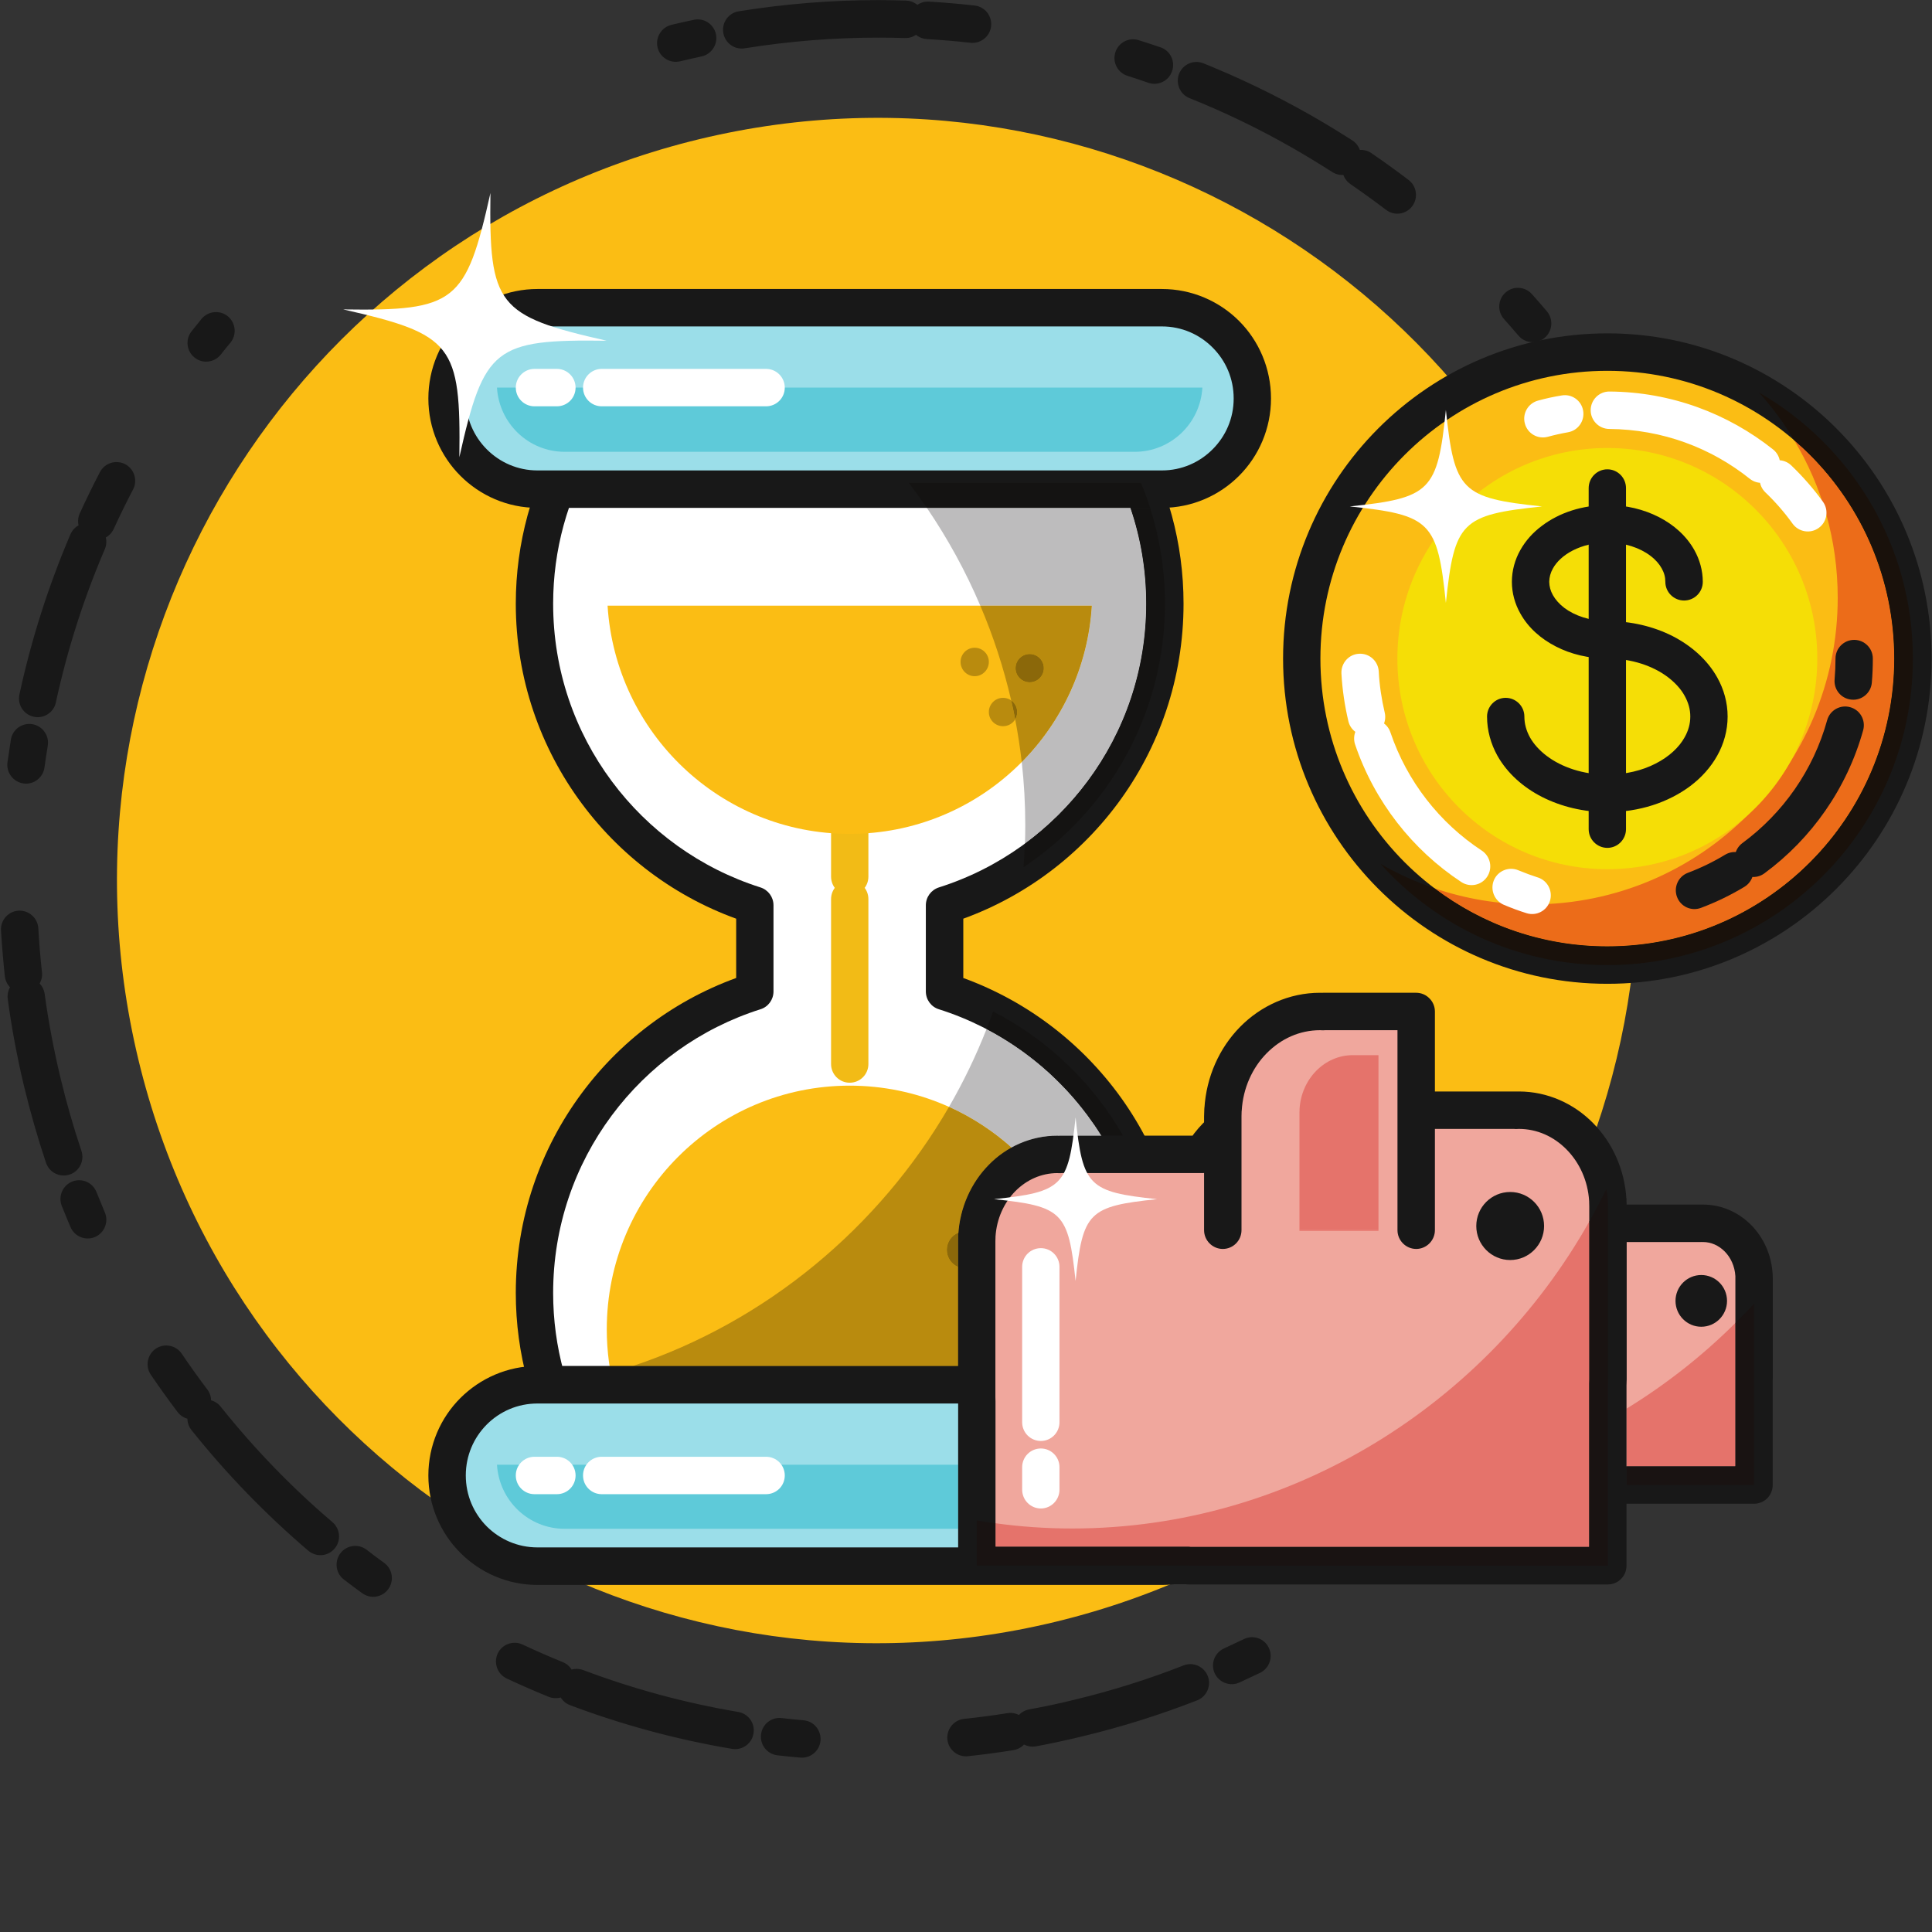<?xml version="1.0" encoding="UTF-8"?><svg xmlns="http://www.w3.org/2000/svg" xmlns:xlink="http://www.w3.org/1999/xlink" width="75" zoomAndPan="magnify" viewBox="0 0 75 75" height="75" preserveAspectRatio="xMidYMid meet" version="1.0"><rect x="0" y="0" width="75" height="75" fill="#333333" stroke="none"/><defs><clipPath id="clip-0"><path d="M 0 12 L 50 12 L 50 68.25 L 0 68.25 Z M 0 12 " clip-rule="nonzero"/></clipPath></defs><path fill="rgb(9.409%, 9.409%, 9.409%)" d="M 26.406 2.379 C 26.68 2.312 26.957 2.25 27.234 2.191 C 27.625 2.105 27.875 1.719 27.793 1.328 C 27.707 0.934 27.324 0.684 26.93 0.77 C 26.641 0.828 26.352 0.898 26.062 0.965 C 25.676 1.062 25.434 1.453 25.527 1.844 C 25.621 2.234 26.016 2.473 26.406 2.379 Z M 28.91 1.875 C 30.645 1.598 32.371 1.461 34.082 1.461 C 34.43 1.461 34.781 1.465 35.125 1.477 C 35.527 1.492 35.863 1.176 35.875 0.773 C 35.887 0.371 35.574 0.035 35.172 0.023 C 34.812 0.012 34.445 0.004 34.082 0.004 C 32.297 0.004 30.488 0.148 28.676 0.438 C 28.281 0.504 28.012 0.875 28.078 1.273 C 28.141 1.668 28.512 1.941 28.91 1.875 Z M 35.977 1.516 C 36.547 1.551 37.113 1.598 37.672 1.66 C 38.07 1.703 38.43 1.418 38.473 1.02 C 38.52 0.617 38.23 0.258 37.836 0.215 C 37.246 0.148 36.656 0.098 36.062 0.062 C 35.664 0.039 35.32 0.348 35.297 0.746 C 35.273 1.148 35.578 1.492 35.977 1.516 Z M 43.773 2.945 C 44.043 3.031 44.312 3.121 44.582 3.215 C 44.961 3.344 45.371 3.141 45.5 2.762 C 45.633 2.379 45.43 1.965 45.051 1.836 C 44.77 1.742 44.488 1.648 44.203 1.559 C 43.824 1.438 43.414 1.652 43.297 2.035 C 43.176 2.418 43.391 2.828 43.773 2.945 Z M 46.176 3.809 C 47.531 4.352 48.848 4.988 50.113 5.707 C 50.656 6.016 51.188 6.34 51.715 6.676 C 52.051 6.895 52.5 6.797 52.715 6.461 C 52.934 6.121 52.836 5.672 52.5 5.453 C 51.953 5.102 51.395 4.762 50.828 4.441 C 49.504 3.691 48.129 3.027 46.715 2.457 C 46.344 2.309 45.922 2.488 45.773 2.863 C 45.625 3.234 45.805 3.66 46.176 3.809 Z M 52.426 7.148 C 52.891 7.469 53.352 7.801 53.805 8.145 C 54.125 8.391 54.578 8.328 54.82 8.008 C 55.062 7.688 55 7.23 54.684 6.988 C 54.211 6.629 53.73 6.281 53.238 5.945 C 52.91 5.719 52.457 5.805 52.23 6.137 C 52.008 6.469 52.094 6.922 52.426 7.148 Z M 58.387 12.387 C 58.574 12.598 58.762 12.812 58.945 13.027 C 59.203 13.332 59.66 13.371 59.965 13.113 C 60.27 12.852 60.309 12.395 60.051 12.086 C 59.859 11.859 59.664 11.637 59.465 11.414 C 59.199 11.117 58.738 11.09 58.441 11.359 C 58.145 11.625 58.117 12.086 58.387 12.387 Z M 60.012 14.359 C 61.258 16 62.363 17.777 63.293 19.668 C 63.473 20.027 63.906 20.176 64.266 20 C 64.621 19.82 64.77 19.383 64.594 19.023 C 63.621 17.047 62.469 15.191 61.164 13.477 C 60.922 13.156 60.465 13.094 60.148 13.34 C 59.828 13.582 59.766 14.039 60.012 14.359 Z M 63.66 20.438 C 63.895 20.953 64.121 21.473 64.332 22.004 C 64.48 22.379 64.902 22.559 65.273 22.41 C 65.645 22.262 65.828 21.84 65.68 21.465 C 65.457 20.91 65.223 20.363 64.977 19.828 C 64.809 19.461 64.379 19.305 64.012 19.473 C 63.648 19.641 63.492 20.074 63.66 20.438 " fill-opacity="1" fill-rule="nonzero"/><g clip-path="url(#clip-0)"><path fill="rgb(9.409%, 9.409%, 9.409%)" d="M 48.289 63.629 C 48.031 63.75 47.777 63.871 47.516 63.992 C 47.152 64.156 46.988 64.586 47.152 64.953 C 47.32 65.316 47.75 65.48 48.113 65.316 C 48.383 65.191 48.652 65.066 48.918 64.938 C 49.277 64.762 49.43 64.328 49.254 63.965 C 49.082 63.605 48.648 63.453 48.289 63.629 Z M 45.945 64.652 C 44.586 65.184 43.172 65.633 41.707 65.984 C 41.121 66.129 40.535 66.254 39.949 66.359 C 39.555 66.434 39.297 66.812 39.371 67.207 C 39.441 67.602 39.82 67.863 40.215 67.793 C 40.824 67.68 41.438 67.547 42.047 67.398 C 43.574 67.031 45.051 66.562 46.473 66.008 C 46.848 65.859 47.031 65.438 46.887 65.066 C 46.738 64.691 46.32 64.504 45.945 64.652 Z M 39.109 66.504 C 38.547 66.594 37.984 66.668 37.422 66.727 C 37.027 66.77 36.738 67.129 36.777 67.527 C 36.82 67.926 37.176 68.219 37.574 68.176 C 38.16 68.113 38.75 68.035 39.336 67.941 C 39.734 67.879 40.004 67.508 39.941 67.109 C 39.879 66.715 39.508 66.441 39.109 66.504 Z M 31.195 66.781 C 30.91 66.758 30.625 66.727 30.344 66.695 C 29.945 66.648 29.586 66.938 29.543 67.336 C 29.496 67.734 29.781 68.094 30.18 68.141 C 30.473 68.176 30.77 68.203 31.066 68.23 C 31.465 68.266 31.816 67.969 31.852 67.57 C 31.887 67.172 31.594 66.816 31.195 66.781 Z M 28.656 66.457 C 26.594 66.109 24.578 65.562 22.641 64.832 C 22.266 64.691 21.848 64.883 21.707 65.258 C 21.566 65.637 21.754 66.055 22.129 66.195 C 24.156 66.957 26.258 67.527 28.418 67.891 C 28.812 67.957 29.188 67.691 29.25 67.293 C 29.32 66.898 29.051 66.523 28.656 66.457 Z M 21.848 64.523 C 21.32 64.309 20.801 64.082 20.285 63.84 C 19.922 63.672 19.488 63.828 19.32 64.191 C 19.152 64.555 19.309 64.988 19.672 65.16 C 20.207 65.41 20.75 65.648 21.301 65.871 C 21.672 66.02 22.094 65.84 22.246 65.469 C 22.395 65.098 22.215 64.672 21.848 64.523 Z M 14.914 60.672 C 14.684 60.504 14.457 60.336 14.23 60.16 C 13.914 59.918 13.457 59.98 13.215 60.297 C 12.973 60.617 13.031 61.074 13.348 61.316 C 13.586 61.5 13.824 61.676 14.062 61.848 C 14.387 62.086 14.84 62.012 15.074 61.688 C 15.309 61.363 15.238 60.906 14.914 60.672 Z M 12.906 59.09 C 11.328 57.746 9.875 56.246 8.566 54.605 C 8.316 54.293 7.863 54.242 7.547 54.492 C 7.234 54.746 7.184 55.203 7.434 55.516 C 8.801 57.227 10.32 58.793 11.969 60.199 C 12.273 60.457 12.73 60.422 12.988 60.117 C 13.25 59.809 13.211 59.352 12.906 59.09 Z M 8.047 53.938 C 7.703 53.484 7.375 53.023 7.055 52.551 C 6.832 52.219 6.379 52.133 6.047 52.355 C 5.719 52.582 5.629 53.035 5.855 53.367 C 6.188 53.859 6.535 54.34 6.891 54.812 C 7.133 55.133 7.586 55.195 7.906 54.953 C 8.227 54.711 8.289 54.254 8.047 53.938 Z M 4.07 47.066 C 3.961 46.805 3.852 46.539 3.746 46.277 C 3.598 45.902 3.18 45.719 2.805 45.867 C 2.434 46.016 2.25 46.438 2.398 46.812 C 2.508 47.09 2.621 47.363 2.738 47.637 C 2.895 48.004 3.32 48.176 3.688 48.02 C 4.055 47.863 4.227 47.434 4.07 47.066 Z M 3.16 44.672 C 2.852 43.758 2.582 42.816 2.352 41.859 C 2.09 40.766 1.883 39.676 1.734 38.586 C 1.68 38.188 1.316 37.91 0.918 37.965 C 0.523 38.02 0.246 38.387 0.301 38.785 C 0.453 39.922 0.668 41.062 0.941 42.199 C 1.184 43.199 1.465 44.18 1.785 45.137 C 1.914 45.52 2.324 45.723 2.707 45.594 C 3.086 45.469 3.289 45.055 3.16 44.672 Z M 1.629 37.738 C 1.566 37.172 1.52 36.602 1.488 36.039 C 1.465 35.637 1.121 35.332 0.723 35.352 C 0.32 35.375 0.016 35.719 0.039 36.121 C 0.074 36.711 0.125 37.305 0.188 37.898 C 0.234 38.297 0.59 38.586 0.992 38.543 C 1.387 38.496 1.676 38.137 1.629 37.738 Z M 1.727 29.793 C 1.766 29.508 1.809 29.227 1.855 28.945 C 1.918 28.551 1.648 28.176 1.254 28.113 C 0.859 28.047 0.484 28.316 0.422 28.715 C 0.375 29.008 0.332 29.301 0.289 29.598 C 0.238 29.992 0.516 30.359 0.914 30.414 C 1.309 30.469 1.672 30.188 1.727 29.793 Z M 2.168 27.27 C 2.613 25.219 3.25 23.227 4.07 21.316 C 4.227 20.945 4.055 20.52 3.688 20.359 C 3.32 20.203 2.895 20.371 2.734 20.742 C 1.883 22.738 1.215 24.82 0.754 26.961 C 0.668 27.355 0.918 27.738 1.309 27.824 C 1.699 27.91 2.086 27.66 2.168 27.27 Z M 4.414 20.535 C 4.652 20.016 4.902 19.504 5.164 19.004 C 5.352 18.648 5.215 18.207 4.859 18.02 C 4.504 17.836 4.066 17.969 3.879 18.328 C 3.605 18.852 3.344 19.387 3.098 19.926 C 2.93 20.293 3.09 20.723 3.453 20.891 C 3.816 21.059 4.246 20.898 4.414 20.535 Z M 8.57 13.766 C 8.691 13.609 8.816 13.457 8.941 13.309 C 9.199 12.996 9.156 12.539 8.848 12.281 C 8.539 12.027 8.082 12.07 7.824 12.379 C 7.695 12.539 7.566 12.699 7.438 12.859 C 7.188 13.172 7.238 13.629 7.551 13.879 C 7.863 14.133 8.32 14.078 8.57 13.766 " fill-opacity="1" fill-rule="nonzero"/></g><path fill="rgb(98.43%, 74.12%, 7.84%)" d="M 62.742 27.238 C 66.566 43.129 56.824 59.125 40.98 62.957 C 25.137 66.793 9.195 57.02 5.371 41.129 C 1.547 25.234 11.289 9.242 27.133 5.406 C 42.977 1.574 58.918 11.348 62.742 27.238 " fill-opacity="1" fill-rule="nonzero"/><path fill="rgb(100%, 100%, 100%)" d="M 36.668 38.488 L 36.668 35.145 C 41.625 33.574 45.223 28.926 45.223 23.434 C 45.223 21.195 44.621 19.102 43.578 17.293 L 22.391 17.293 C 21.348 19.102 20.75 21.195 20.75 23.434 C 20.75 28.926 24.344 33.574 29.301 35.145 L 29.301 38.488 C 24.344 40.055 20.75 44.703 20.75 50.195 C 20.75 52.434 21.348 54.527 22.391 56.336 L 43.578 56.336 C 44.621 54.527 45.223 52.434 45.223 50.195 C 45.223 44.703 41.625 40.055 36.668 38.488 " fill-opacity="1" fill-rule="nonzero"/><path fill="rgb(9.409%, 9.409%, 9.409%)" d="M 36.668 38.488 L 37.395 38.488 L 37.395 35.145 L 36.668 35.145 L 36.887 35.836 C 39.512 35.004 41.777 33.359 43.387 31.195 C 44.996 29.031 45.945 26.34 45.945 23.434 C 45.945 21.066 45.312 18.84 44.207 16.93 C 44.074 16.703 43.836 16.566 43.578 16.566 L 22.391 16.566 C 22.133 16.566 21.895 16.703 21.762 16.93 C 20.66 18.84 20.023 21.066 20.023 23.434 C 20.023 26.34 20.977 29.031 22.586 31.195 C 24.191 33.359 26.457 35.004 29.086 35.836 L 29.301 35.145 L 28.578 35.145 L 28.578 38.488 L 29.301 38.488 L 29.086 37.793 C 26.457 38.625 24.191 40.27 22.586 42.434 C 20.977 44.598 20.023 47.289 20.023 50.195 C 20.023 52.562 20.66 54.789 21.762 56.699 C 21.895 56.926 22.133 57.062 22.391 57.062 L 43.578 57.062 C 43.836 57.062 44.074 56.926 44.207 56.699 C 45.312 54.789 45.945 52.562 45.945 50.195 C 45.945 47.289 44.996 44.598 43.387 42.434 C 41.777 40.27 39.512 38.625 36.887 37.793 L 36.668 38.488 L 37.395 38.488 L 36.668 38.488 L 36.449 39.18 C 38.781 39.918 40.793 41.379 42.223 43.305 C 43.652 45.227 44.496 47.609 44.496 50.195 C 44.496 52.301 43.934 54.27 42.949 55.973 L 43.578 56.336 L 43.578 55.609 L 22.391 55.609 L 22.391 56.336 L 23.02 55.973 C 22.039 54.27 21.473 52.301 21.473 50.195 C 21.473 47.609 22.316 45.227 23.746 43.305 C 25.176 41.379 27.191 39.918 29.52 39.18 C 29.824 39.086 30.027 38.805 30.027 38.488 L 30.027 35.145 C 30.027 34.824 29.824 34.547 29.52 34.449 C 27.191 33.711 25.176 32.25 23.746 30.324 C 22.316 28.402 21.473 26.02 21.473 23.434 C 21.473 21.328 22.039 19.359 23.02 17.656 L 22.391 17.293 L 22.391 18.023 L 43.578 18.023 L 43.578 17.293 L 42.953 17.66 C 43.934 19.359 44.496 21.328 44.496 23.434 C 44.496 26.02 43.652 28.402 42.223 30.324 C 40.793 32.25 38.781 33.711 36.449 34.449 C 36.145 34.547 35.941 34.824 35.941 35.145 L 35.941 38.488 C 35.941 38.805 36.145 39.086 36.449 39.18 L 36.668 38.488 " fill-opacity="1" fill-rule="nonzero"/><path fill="rgb(94.899%, 73.329%, 8.629%)" d="M 33.711 43.922 L 33.711 43.051 C 33.711 42.648 33.387 42.324 32.984 42.324 C 32.586 42.324 32.262 42.648 32.262 43.051 L 32.262 43.922 C 32.262 44.324 32.586 44.648 32.984 44.648 C 33.387 44.648 33.711 44.324 33.711 43.922 Z M 33.711 41.305 L 33.711 34.902 C 33.711 34.5 33.387 34.176 32.984 34.176 C 32.586 34.176 32.262 34.5 32.262 34.902 L 32.262 41.305 C 32.262 41.707 32.586 42.031 32.984 42.031 C 33.387 42.031 33.711 41.707 33.711 41.305 Z M 33.711 34.031 L 33.711 32.285 C 33.711 31.883 33.387 31.559 32.984 31.559 C 32.586 31.559 32.262 31.883 32.262 32.285 L 32.262 34.031 C 32.262 34.434 32.586 34.758 32.984 34.758 C 33.387 34.758 33.711 34.434 33.711 34.031 " fill-opacity="1" fill-rule="nonzero"/><path fill="rgb(98.43%, 74.12%, 7.84%)" d="M 24.82 56.336 C 24.02 54.945 23.555 53.328 23.555 51.605 C 23.555 46.379 27.777 42.145 32.984 42.145 C 38.195 42.145 42.414 46.379 42.414 51.605 C 42.414 53.328 41.953 54.945 41.148 56.336 L 24.82 56.336 " fill-opacity="1" fill-rule="nonzero"/><path fill="rgb(98.43%, 74.12%, 7.84%)" d="M 23.586 23.512 C 23.895 28.457 27.98 32.371 32.984 32.371 C 37.992 32.371 42.074 28.457 42.383 23.512 L 23.586 23.512 " fill-opacity="1" fill-rule="nonzero"/><path fill="rgb(60.779%, 87.059%, 91.37%)" d="M 48.617 15.469 C 48.617 17.41 47.043 18.988 45.105 18.988 L 20.863 18.988 C 18.926 18.988 17.355 17.41 17.355 15.469 C 17.355 13.52 18.926 11.945 20.863 11.945 L 45.105 11.945 C 47.043 11.945 48.617 13.52 48.617 15.469 " fill-opacity="1" fill-rule="nonzero"/><path fill="rgb(9.409%, 9.409%, 9.409%)" d="M 48.617 15.469 L 47.891 15.469 C 47.891 16.242 47.582 16.934 47.074 17.441 C 46.57 17.949 45.875 18.262 45.105 18.262 L 20.863 18.262 C 20.094 18.262 19.402 17.949 18.895 17.441 C 18.391 16.934 18.082 16.238 18.082 15.469 C 18.082 14.691 18.391 14 18.895 13.492 C 19.402 12.984 20.094 12.672 20.863 12.672 L 45.105 12.672 C 45.875 12.672 46.57 12.984 47.074 13.492 C 47.582 14 47.891 14.691 47.891 15.469 L 49.34 15.469 C 49.34 14.297 48.867 13.227 48.102 12.461 C 47.336 11.695 46.273 11.219 45.105 11.219 L 20.863 11.219 C 19.699 11.219 18.637 11.695 17.871 12.461 C 17.105 13.227 16.629 14.297 16.629 15.469 C 16.629 16.637 17.105 17.703 17.871 18.469 C 18.637 19.238 19.699 19.715 20.863 19.715 L 45.105 19.715 C 46.273 19.715 47.336 19.238 48.102 18.469 C 48.867 17.703 49.34 16.637 49.34 15.469 L 48.617 15.469 " fill-opacity="1" fill-rule="nonzero"/><path fill="rgb(36.859%, 79.219%, 85.1%)" d="M 44.051 17.539 L 21.922 17.539 C 20.516 17.539 19.375 16.434 19.293 15.047 L 46.676 15.047 C 46.598 16.434 45.453 17.539 44.051 17.539 " fill-opacity="1" fill-rule="nonzero"/><path fill="rgb(74.12%, 73.729%, 74.12%)" d="M 39.789 32.75 C 39.797 32.512 39.801 32.27 39.801 32.027 C 39.801 31.203 39.754 30.387 39.664 29.582 C 41.227 28.004 42.238 25.875 42.383 23.512 L 38.055 23.512 C 37.488 22.176 36.789 20.906 35.98 19.715 L 43.883 19.715 C 44.281 20.883 44.496 22.133 44.496 23.434 C 44.496 26.02 43.652 28.402 42.223 30.324 C 41.535 31.25 40.715 32.066 39.789 32.75 " fill-opacity="1" fill-rule="nonzero"/><path fill="rgb(7.84%, 7.449%, 7.059%)" d="M 39.734 33.664 C 39.754 33.359 39.773 33.055 39.789 32.75 C 40.715 32.066 41.535 31.25 42.223 30.324 C 43.652 28.402 44.496 26.02 44.496 23.434 C 44.496 22.133 44.281 20.883 43.883 19.715 L 44.648 19.715 C 45.02 20.891 45.223 22.137 45.223 23.434 C 45.223 27.711 43.039 31.465 39.734 33.664 " fill-opacity="1" fill-rule="nonzero"/><path fill="rgb(72.549%, 54.509%, 5.489%)" d="M 39.664 29.582 C 39.598 29.023 39.516 28.473 39.41 27.926 C 39.461 27.844 39.488 27.746 39.488 27.641 C 39.488 27.453 39.395 27.289 39.254 27.188 C 38.961 25.922 38.559 24.691 38.055 23.512 L 42.383 23.512 C 42.238 25.875 41.227 28.004 39.664 29.582 M 39.973 25.387 C 39.668 25.387 39.422 25.633 39.422 25.938 C 39.422 26.242 39.668 26.488 39.973 26.488 C 40.273 26.488 40.523 26.242 40.523 25.938 C 40.523 25.633 40.273 25.387 39.973 25.387 " fill-opacity="1" fill-rule="nonzero"/><path fill="rgb(7.84%, 7.449%, 7.059%)" d="M 44.648 19.715 L 35.98 19.715 C 35.754 19.387 35.523 19.062 35.281 18.746 L 44.293 18.746 C 44.426 19.062 44.543 19.387 44.648 19.715 " fill-opacity="1" fill-rule="nonzero"/><path fill="rgb(74.12%, 73.729%, 74.12%)" d="M 39.266 44.547 C 38.547 43.906 37.73 43.371 36.84 42.969 C 37.398 42.004 37.887 40.992 38.297 39.949 C 39.844 40.758 41.188 41.91 42.223 43.305 C 42.41 43.559 42.59 43.816 42.754 44.086 L 41.137 44.086 C 41.125 44.086 41.113 44.086 41.102 44.086 C 41.082 44.086 41.062 44.086 41.043 44.086 C 41.039 44.086 41.039 44.086 41.039 44.086 C 40.398 44.086 39.793 44.254 39.266 44.547 " fill-opacity="1" fill-rule="nonzero"/><path fill="rgb(7.84%, 7.449%, 7.059%)" d="M 43.598 44.086 L 42.754 44.086 C 42.59 43.816 42.41 43.559 42.223 43.305 C 41.188 41.91 39.844 40.758 38.297 39.949 C 38.387 39.723 38.469 39.496 38.551 39.266 C 40.664 40.352 42.418 42.031 43.598 44.086 " fill-opacity="1" fill-rule="nonzero"/><path fill="rgb(72.549%, 54.509%, 5.489%)" d="M 37.191 53.027 L 24.57 53.027 C 29.75 51.297 34.125 47.656 36.84 42.969 C 37.73 43.371 38.547 43.906 39.266 44.547 C 38.938 44.727 38.641 44.957 38.383 45.219 C 37.715 45.898 37.281 46.824 37.203 47.852 C 36.938 47.957 36.754 48.219 36.754 48.52 C 36.754 48.816 36.934 49.074 37.191 49.184 L 37.191 53.027 " fill-opacity="1" fill-rule="nonzero"/><path fill="rgb(100%, 100%, 100%)" d="M 20.75 15.773 L 21.617 15.773 C 22.02 15.773 22.344 15.449 22.344 15.047 C 22.344 14.648 22.02 14.32 21.617 14.32 L 20.75 14.32 C 20.348 14.32 20.023 14.648 20.023 15.047 C 20.023 15.449 20.348 15.773 20.75 15.773 Z M 23.359 15.773 L 29.738 15.773 C 30.141 15.773 30.465 15.449 30.465 15.047 C 30.465 14.648 30.141 14.32 29.738 14.32 L 23.359 14.32 C 22.957 14.32 22.633 14.648 22.633 15.047 C 22.633 15.449 22.957 15.773 23.359 15.773 " fill-opacity="1" fill-rule="nonzero"/><path fill="rgb(60.779%, 87.059%, 91.37%)" d="M 48.617 57.277 C 48.617 59.223 47.043 60.801 45.105 60.801 L 20.863 60.801 C 18.926 60.801 17.355 59.223 17.355 57.277 C 17.355 55.332 18.926 53.758 20.863 53.758 L 45.105 53.758 C 47.043 53.758 48.617 55.332 48.617 57.277 " fill-opacity="1" fill-rule="nonzero"/><path fill="rgb(9.409%, 9.409%, 9.409%)" d="M 48.617 57.277 L 47.891 57.277 C 47.891 58.051 47.582 58.746 47.074 59.254 C 46.57 59.758 45.875 60.07 45.105 60.07 L 20.863 60.07 C 20.094 60.07 19.402 59.758 18.895 59.254 C 18.391 58.746 18.082 58.051 18.082 57.277 C 18.082 56.504 18.391 55.809 18.895 55.301 C 19.402 54.793 20.094 54.484 20.863 54.484 L 45.105 54.484 C 45.875 54.484 46.57 54.793 47.074 55.301 C 47.582 55.809 47.891 56.504 47.891 57.277 L 49.34 57.277 C 49.34 56.105 48.867 55.039 48.102 54.273 C 47.336 53.508 46.273 53.027 45.105 53.027 L 20.863 53.027 C 19.699 53.027 18.637 53.508 17.871 54.273 C 17.105 55.039 16.629 56.105 16.629 57.277 C 16.629 58.449 17.105 59.516 17.871 60.281 C 18.637 61.051 19.699 61.527 20.863 61.527 L 45.105 61.527 C 46.273 61.527 47.336 61.051 48.102 60.281 C 48.867 59.516 49.34 58.449 49.34 57.277 L 48.617 57.277 " fill-opacity="1" fill-rule="nonzero"/><path fill="rgb(36.859%, 79.219%, 85.1%)" d="M 37.195 59.348 L 21.922 59.348 C 20.516 59.348 19.375 58.246 19.293 56.859 L 37.195 56.859 L 37.195 59.348 " fill-opacity="1" fill-rule="nonzero"/><path fill="rgb(100%, 100%, 100%)" d="M 20.75 58.004 L 21.617 58.004 C 22.02 58.004 22.344 57.68 22.344 57.277 C 22.344 56.875 22.02 56.551 21.617 56.551 L 20.75 56.551 C 20.348 56.551 20.023 56.875 20.023 57.277 C 20.023 57.68 20.348 58.004 20.75 58.004 Z M 23.359 58.004 L 29.738 58.004 C 30.141 58.004 30.465 57.68 30.465 57.277 C 30.465 56.875 30.141 56.551 29.738 56.551 L 23.359 56.551 C 22.957 56.551 22.633 56.875 22.633 57.277 C 22.633 57.68 22.957 58.004 23.359 58.004 " fill-opacity="1" fill-rule="nonzero"/><path fill="rgb(54.509%, 40.779%, 3.92%)" d="M 37.191 49.184 C 36.934 49.074 36.754 48.816 36.754 48.52 C 36.754 48.219 36.938 47.957 37.203 47.852 C 37.203 47.855 37.203 47.859 37.203 47.863 C 37.199 47.898 37.195 47.934 37.195 47.969 L 37.195 47.988 C 37.191 48.055 37.191 48.121 37.191 48.184 L 37.191 49.184 " fill-opacity="1" fill-rule="nonzero"/><path fill="rgb(72.549%, 54.509%, 5.489%)" d="M 37.836 26.25 C 37.535 26.25 37.289 26 37.289 25.695 C 37.289 25.391 37.535 25.145 37.836 25.145 C 38.141 25.145 38.387 25.391 38.387 25.695 C 38.387 26 38.141 26.25 37.836 26.25 " fill-opacity="1" fill-rule="nonzero"/><path fill="rgb(54.509%, 40.779%, 3.92%)" d="M 39.973 26.488 C 39.668 26.488 39.422 26.242 39.422 25.938 C 39.422 25.633 39.668 25.387 39.973 25.387 C 40.273 25.387 40.523 25.633 40.523 25.938 C 40.523 26.242 40.273 26.488 39.973 26.488 " fill-opacity="1" fill-rule="nonzero"/><path fill="rgb(72.549%, 54.509%, 5.489%)" d="M 38.938 28.191 C 38.633 28.191 38.387 27.945 38.387 27.641 C 38.387 27.336 38.633 27.09 38.938 27.09 C 39.055 27.09 39.164 27.125 39.254 27.188 C 39.309 27.434 39.363 27.676 39.41 27.926 C 39.312 28.086 39.137 28.191 38.938 28.191 " fill-opacity="1" fill-rule="nonzero"/><path fill="rgb(54.509%, 40.779%, 3.92%)" d="M 39.41 27.926 C 39.363 27.676 39.309 27.434 39.254 27.188 C 39.395 27.289 39.488 27.453 39.488 27.641 C 39.488 27.746 39.461 27.844 39.41 27.926 " fill-opacity="1" fill-rule="nonzero"/><path fill="rgb(100%, 100%, 100%)" d="M 19.039 7.492 C 18.98 11.859 19.305 12.266 23.551 13.227 C 19.195 13.168 18.789 13.488 17.832 17.75 C 17.891 13.383 17.57 12.973 13.324 12.012 C 17.68 12.074 18.086 11.75 19.039 7.492 " fill-opacity="1" fill-rule="nonzero"/><path fill="rgb(94.119%, 65.489%, 61.569%)" d="M 68.094 49.633 C 68.094 49.594 68.094 49.559 68.09 49.52 L 68.09 49.496 C 68.023 48.375 67.16 47.488 66.105 47.488 L 56.699 47.488 L 56.699 57.648 L 68.09 57.648 L 68.09 53.605 C 68.094 53.57 68.094 53.531 68.094 53.492 L 68.094 49.633 " fill-opacity="1" fill-rule="nonzero"/><path fill="rgb(9.409%, 9.409%, 9.409%)" d="M 68.094 49.633 L 68.82 49.633 C 68.82 49.574 68.816 49.527 68.816 49.492 L 68.09 49.52 L 68.816 49.52 L 68.816 49.496 C 68.816 49.293 68.73 49.098 68.582 48.961 L 68.578 48.961 L 68.09 49.496 L 68.812 49.453 C 68.77 48.715 68.465 48.051 67.984 47.559 C 67.504 47.07 66.836 46.758 66.105 46.762 L 66.027 46.762 L 66.043 47.488 L 66.453 46.891 L 66.453 46.887 C 66.332 46.805 66.191 46.762 66.043 46.762 L 56.699 46.762 C 56.508 46.762 56.32 46.836 56.188 46.973 C 56.051 47.109 55.973 47.297 55.973 47.488 L 55.973 57.648 C 55.973 57.84 56.051 58.027 56.188 58.164 C 56.32 58.297 56.508 58.375 56.699 58.375 L 68.09 58.375 C 68.281 58.375 68.469 58.297 68.605 58.164 C 68.738 58.027 68.816 57.84 68.816 57.648 L 68.816 53.605 L 68.09 53.605 L 68.816 53.633 C 68.816 53.602 68.82 53.555 68.82 53.492 L 68.82 49.633 L 67.367 49.633 L 67.367 53.492 C 67.367 53.508 67.367 53.539 67.367 53.578 L 67.367 56.922 L 57.426 56.922 L 57.426 48.215 L 66.043 48.215 L 66.043 47.488 L 65.633 48.086 L 65.633 48.09 C 65.758 48.176 65.914 48.219 66.062 48.215 L 66.121 48.215 L 66.105 47.488 L 66.105 48.215 C 66.426 48.215 66.719 48.348 66.953 48.582 C 67.184 48.816 67.344 49.152 67.367 49.539 C 67.375 49.727 67.461 49.902 67.598 50.031 L 67.602 50.031 L 68.09 49.496 L 67.367 49.496 L 67.367 49.547 C 67.367 49.59 67.367 49.617 67.367 49.633 L 68.094 49.633 " fill-opacity="1" fill-rule="nonzero"/><path fill="rgb(89.799%, 45.099%, 41.959%)" d="M 67.367 56.922 L 63.141 56.922 L 63.141 54.684 C 64.676 53.742 66.094 52.625 67.367 51.359 L 67.367 53.492 C 67.367 53.508 67.367 53.539 67.367 53.578 L 67.367 56.922 " fill-opacity="1" fill-rule="nonzero"/><path fill="rgb(9.799%, 7.449%, 7.059%)" d="M 68.09 57.648 L 63.141 57.648 L 63.141 56.922 L 67.367 56.922 L 67.367 53.578 C 67.367 53.539 67.367 53.508 67.367 53.492 L 67.367 51.359 C 67.617 51.117 67.859 50.867 68.094 50.609 L 68.094 53.492 C 68.094 53.531 68.094 53.57 68.09 53.605 L 68.09 57.648 " fill-opacity="1" fill-rule="nonzero"/><path fill="rgb(94.119%, 65.489%, 61.569%)" d="M 62.418 46.637 L 62.418 46.594 L 62.414 46.594 C 62.301 44.645 60.797 43.098 58.961 43.098 C 58.926 43.098 58.891 43.102 58.855 43.102 L 58.852 43.098 L 49.699 43.098 L 49.695 43.102 C 49.66 43.102 49.625 43.098 49.59 43.098 C 48.371 43.098 47.297 43.781 46.684 44.812 L 41.137 44.812 L 41.133 44.816 C 41.105 44.816 41.07 44.812 41.043 44.812 C 39.383 44.812 38.023 46.207 37.922 47.969 L 37.918 47.969 L 37.918 48.008 C 37.914 48.066 37.914 48.125 37.914 48.184 L 37.914 54.25 C 37.914 54.309 37.914 54.367 37.918 54.426 L 37.918 60.773 L 46.133 60.773 L 46.133 60.777 L 62.418 60.777 L 62.418 53.746 C 62.422 53.68 62.422 53.613 62.422 53.551 L 62.422 46.832 C 62.422 46.766 62.422 46.703 62.418 46.637 " fill-opacity="1" fill-rule="nonzero"/><path fill="rgb(9.409%, 9.409%, 9.409%)" d="M 62.418 46.637 L 63.141 46.637 L 63.141 46.594 C 63.141 46.402 63.066 46.219 62.93 46.082 L 62.926 46.078 L 62.414 46.594 L 63.137 46.551 C 63.07 45.398 62.594 44.359 61.848 43.602 C 61.109 42.848 60.082 42.371 58.961 42.371 C 58.902 42.371 58.859 42.375 58.828 42.375 L 58.855 43.102 L 59.344 42.562 L 59.34 42.559 C 59.207 42.441 59.031 42.371 58.852 42.371 L 49.699 42.371 C 49.508 42.371 49.32 42.449 49.188 42.582 L 49.184 42.586 L 49.695 43.102 L 49.723 42.375 C 49.691 42.375 49.648 42.371 49.59 42.371 C 48.844 42.371 48.141 42.582 47.535 42.945 C 46.93 43.312 46.426 43.824 46.059 44.441 L 46.684 44.812 L 46.684 44.086 L 41.137 44.086 C 40.914 44.086 40.703 44.191 40.566 44.367 L 40.562 44.371 L 41.133 44.816 L 41.156 44.09 C 41.137 44.09 41.098 44.086 41.043 44.086 C 40.008 44.086 39.062 44.523 38.383 45.219 C 37.699 45.914 37.262 46.871 37.199 47.926 L 37.922 47.969 L 37.41 47.453 L 37.406 47.457 C 37.27 47.594 37.195 47.781 37.195 47.969 L 37.195 48.008 L 37.918 48.008 L 37.195 47.973 C 37.191 48.043 37.191 48.113 37.191 48.184 L 37.191 54.25 C 37.191 54.32 37.191 54.391 37.195 54.461 L 37.918 54.426 L 37.195 54.426 L 37.195 60.773 C 37.195 60.965 37.27 61.152 37.406 61.285 C 37.543 61.422 37.73 61.5 37.918 61.5 L 46.133 61.5 L 46.133 60.773 L 45.406 60.773 L 45.406 60.777 C 45.406 60.969 45.484 61.156 45.621 61.293 C 45.754 61.43 45.941 61.508 46.133 61.508 L 62.418 61.508 C 62.609 61.508 62.797 61.43 62.93 61.293 C 63.066 61.156 63.141 60.969 63.141 60.777 L 63.141 53.746 L 62.418 53.746 L 63.141 53.781 C 63.145 53.699 63.148 53.621 63.148 53.551 L 63.148 46.832 C 63.148 46.758 63.145 46.684 63.141 46.602 L 62.418 46.637 L 63.141 46.637 L 62.418 46.637 L 61.691 46.672 C 61.695 46.719 61.695 46.773 61.695 46.832 L 61.695 53.551 C 61.695 53.609 61.695 53.664 61.691 53.711 L 61.691 60.051 L 46.133 60.051 L 46.133 60.777 L 46.859 60.777 L 46.859 60.773 C 46.859 60.582 46.781 60.395 46.645 60.258 C 46.512 60.121 46.324 60.043 46.133 60.043 L 38.645 60.043 L 38.645 54.391 C 38.641 54.344 38.641 54.297 38.641 54.25 L 38.641 48.184 C 38.641 48.137 38.641 48.09 38.645 48.043 L 38.645 47.969 L 37.918 47.969 L 38.434 48.484 C 38.559 48.355 38.637 48.188 38.645 48.012 C 38.688 47.309 38.98 46.684 39.414 46.242 C 39.852 45.801 40.418 45.543 41.043 45.539 C 41.047 45.539 41.07 45.543 41.113 45.543 C 41.344 45.551 41.562 45.449 41.707 45.262 L 41.137 44.812 L 41.137 45.539 L 46.684 45.539 C 46.938 45.539 47.172 45.406 47.305 45.188 C 47.551 44.77 47.891 44.43 48.281 44.191 C 48.676 43.957 49.117 43.824 49.59 43.824 C 49.605 43.824 49.629 43.824 49.668 43.828 C 49.871 43.836 50.066 43.758 50.207 43.617 L 50.211 43.613 L 49.699 43.098 L 49.699 43.824 L 58.852 43.824 L 58.852 43.098 L 58.363 43.637 L 58.367 43.641 C 58.508 43.77 58.691 43.836 58.883 43.828 C 58.918 43.828 58.945 43.824 58.961 43.824 C 59.672 43.824 60.32 44.121 60.816 44.625 C 61.312 45.129 61.645 45.836 61.691 46.637 C 61.699 46.812 61.777 46.98 61.902 47.105 L 61.906 47.109 L 62.418 46.594 L 61.691 46.594 L 61.691 46.672 L 62.418 46.637 " fill-opacity="1" fill-rule="nonzero"/><path fill="rgb(89.799%, 45.099%, 41.959%)" d="M 53.25 60.051 L 46.227 60.051 C 46.195 60.047 46.164 60.043 46.133 60.043 L 38.645 60.043 L 38.645 59.133 C 39.617 59.266 40.609 59.336 41.617 59.336 C 50.148 59.336 57.719 54.484 61.695 47.422 L 61.695 53.551 C 61.695 53.609 61.695 53.664 61.691 53.711 L 61.691 60.051 L 53.25 60.051 " fill-opacity="1" fill-rule="nonzero"/><path fill="rgb(9.799%, 7.449%, 7.059%)" d="M 62.418 60.777 L 46.133 60.777 L 46.133 60.773 L 37.918 60.773 L 37.918 59.023 C 38.16 59.066 38.402 59.102 38.645 59.133 L 38.645 60.043 L 46.133 60.043 C 46.164 60.043 46.195 60.047 46.227 60.051 L 61.691 60.051 L 61.691 53.711 C 61.695 53.664 61.695 53.609 61.695 53.551 L 61.695 47.422 C 61.93 47.004 62.152 46.582 62.363 46.148 C 62.387 46.293 62.406 46.441 62.414 46.594 L 62.418 46.594 L 62.418 46.637 L 62.375 46.637 L 62.418 46.637 C 62.422 46.703 62.422 46.766 62.422 46.832 L 62.422 53.551 C 62.422 53.613 62.422 53.68 62.418 53.746 L 62.418 60.777 " fill-opacity="1" fill-rule="nonzero"/><path fill="rgb(94.119%, 65.489%, 61.569%)" d="M 47.469 47.754 L 47.469 43.34 C 47.469 43.27 47.469 43.199 47.473 43.125 L 47.473 43.082 L 47.477 43.078 C 47.602 40.949 49.242 39.266 51.246 39.266 C 51.285 39.266 51.324 39.27 51.359 39.27 L 51.363 39.266 L 54.977 39.266 L 54.977 47.754 L 47.469 47.754 " fill-opacity="1" fill-rule="nonzero"/><path fill="rgb(9.409%, 9.409%, 9.409%)" d="M 48.195 47.754 L 48.195 43.34 C 48.195 43.277 48.195 43.219 48.199 43.164 L 48.199 43.082 L 47.473 43.082 L 47.941 43.637 L 47.945 43.637 C 48.098 43.504 48.188 43.32 48.203 43.121 C 48.254 42.234 48.621 41.445 49.172 40.887 C 49.727 40.324 50.449 39.992 51.246 39.992 C 51.262 39.992 51.289 39.992 51.336 39.996 C 51.543 40.004 51.742 39.922 51.883 39.77 L 51.887 39.77 L 51.363 39.266 L 51.363 39.992 L 54.25 39.992 L 54.25 47.754 C 54.25 48.156 54.578 48.484 54.977 48.484 C 55.375 48.484 55.703 48.156 55.703 47.754 L 55.703 39.266 C 55.703 39.074 55.625 38.887 55.488 38.754 C 55.355 38.617 55.168 38.539 54.977 38.539 L 51.363 38.539 C 51.164 38.539 50.977 38.617 50.84 38.762 L 50.836 38.766 L 51.359 39.27 L 51.387 38.543 C 51.355 38.543 51.312 38.539 51.246 38.539 C 50.039 38.539 48.941 39.051 48.141 39.863 C 47.34 40.676 46.828 41.797 46.754 43.035 L 47.477 43.078 L 47.008 42.523 L 47.004 42.527 C 46.844 42.664 46.75 42.871 46.75 43.082 L 46.75 43.125 L 47.473 43.125 L 46.75 43.09 C 46.746 43.176 46.742 43.262 46.742 43.34 L 46.742 47.754 C 46.742 48.156 47.07 48.484 47.469 48.484 C 47.871 48.484 48.195 48.156 48.195 47.754 " fill-opacity="1" fill-rule="nonzero"/><path fill="rgb(89.799%, 45.099%, 41.959%)" d="M 50.445 47.781 L 53.512 47.781 L 53.512 47.754 L 50.445 47.754 Z M 50.445 47.781 " fill-opacity="1" fill-rule="nonzero"/><path fill="rgb(89.799%, 45.099%, 41.959%)" d="M 53.512 47.754 L 50.445 47.754 L 50.445 43.191 C 50.445 43.152 50.445 43.113 50.449 43.074 L 50.449 43.047 C 50.52 41.883 51.418 40.961 52.516 40.961 L 53.512 40.961 L 53.512 47.754 " fill-opacity="1" fill-rule="nonzero"/><path fill="rgb(9.409%, 9.409%, 9.409%)" d="M 59.941 47.594 C 59.941 48.32 59.352 48.914 58.625 48.914 C 57.898 48.914 57.309 48.32 57.309 47.594 C 57.309 46.863 57.898 46.273 58.625 46.273 C 59.352 46.273 59.941 46.863 59.941 47.594 " fill-opacity="1" fill-rule="nonzero"/><path fill="rgb(9.409%, 9.409%, 9.409%)" d="M 67.043 50.5 C 67.043 51.055 66.594 51.504 66.043 51.504 C 65.492 51.504 65.043 51.055 65.043 50.5 C 65.043 49.945 65.492 49.496 66.043 49.496 C 66.594 49.496 67.043 49.945 67.043 50.5 " fill-opacity="1" fill-rule="nonzero"/><path fill="rgb(100%, 100%, 100%)" d="M 41.129 57.828 L 41.129 56.957 C 41.129 56.555 40.805 56.23 40.406 56.23 C 40.004 56.23 39.68 56.555 39.68 56.957 L 39.68 57.828 C 39.68 58.23 40.004 58.559 40.406 58.559 C 40.805 58.559 41.129 58.23 41.129 57.828 Z M 41.129 55.211 L 41.129 49.18 C 41.129 48.777 40.805 48.453 40.406 48.453 C 40.004 48.453 39.68 48.777 39.68 49.18 L 39.68 55.211 C 39.68 55.613 40.004 55.938 40.406 55.938 C 40.805 55.938 41.129 55.613 41.129 55.211 " fill-opacity="1" fill-rule="nonzero"/><path fill="rgb(100%, 100%, 100%)" d="M 44.918 46.551 C 42.258 46.828 42.031 47.055 41.754 49.727 C 41.473 47.055 41.25 46.828 38.586 46.551 C 41.25 46.273 41.473 46.047 41.754 43.375 C 42.031 46.047 42.258 46.273 44.918 46.551 " fill-opacity="1" fill-rule="nonzero"/><path fill="rgb(98.43%, 74.12%, 7.84%)" d="M 74.258 25.566 C 74.258 32.137 68.949 37.465 62.398 37.465 C 55.844 37.465 50.535 32.137 50.535 25.566 C 50.535 18.996 55.844 13.668 62.398 13.668 C 68.949 13.668 74.258 18.996 74.258 25.566 " fill-opacity="1" fill-rule="nonzero"/><path fill="rgb(9.409%, 9.409%, 9.409%)" d="M 74.258 25.566 L 73.535 25.566 C 73.531 28.652 72.289 31.441 70.273 33.465 C 68.254 35.488 65.477 36.738 62.398 36.738 C 59.32 36.738 56.539 35.488 54.52 33.465 C 52.504 31.441 51.258 28.652 51.258 25.566 C 51.258 22.48 52.504 19.691 54.52 17.668 C 56.539 15.645 59.32 14.395 62.398 14.395 C 65.477 14.395 68.254 15.645 70.273 17.668 C 72.289 19.691 73.531 22.48 73.535 25.566 L 74.984 25.566 C 74.984 18.594 69.348 12.941 62.398 12.941 C 55.445 12.941 49.809 18.594 49.809 25.566 C 49.809 32.539 55.445 38.191 62.398 38.191 C 69.348 38.191 74.984 32.539 74.984 25.566 L 74.258 25.566 " fill-opacity="1" fill-rule="nonzero"/><path fill="rgb(92.549%, 42.349%, 9.799%)" d="M 62.398 36.738 C 59.875 36.738 57.555 35.898 55.688 34.484 C 56.879 34.887 58.152 35.109 59.477 35.109 C 66.027 35.109 71.34 29.781 71.34 23.207 C 71.34 20.973 70.727 18.879 69.652 17.094 C 69.867 17.277 70.074 17.469 70.273 17.668 C 72.289 19.691 73.531 22.48 73.535 25.566 C 73.531 28.652 72.289 31.441 70.273 33.465 C 68.254 35.488 65.477 36.738 62.398 36.738 " fill-opacity="1" fill-rule="nonzero"/><path fill="rgb(9.799%, 6.67%, 4.309%)" d="M 62.398 37.465 C 58.902 37.465 55.762 35.949 53.59 33.535 C 54.25 33.918 54.953 34.234 55.688 34.484 C 57.555 35.898 59.875 36.738 62.398 36.738 C 65.477 36.738 68.254 35.488 70.273 33.465 C 72.289 31.441 73.531 28.652 73.535 25.566 C 73.531 22.48 72.289 19.691 70.273 17.668 C 70.074 17.469 69.867 17.277 69.652 17.094 C 69.258 16.43 68.797 15.809 68.285 15.238 C 71.852 17.289 74.258 21.145 74.258 25.566 C 74.258 32.137 68.949 37.465 62.398 37.465 " fill-opacity="1" fill-rule="nonzero"/><path fill="rgb(100%, 100%, 100%)" d="M 59.695 34.062 C 59.441 33.98 59.191 33.887 58.945 33.785 C 58.574 33.629 58.148 33.801 57.992 34.172 C 57.84 34.539 58.012 34.969 58.379 35.125 C 58.668 35.246 58.957 35.355 59.258 35.449 C 59.641 35.57 60.047 35.359 60.168 34.977 C 60.289 34.594 60.078 34.184 59.699 34.062 Z M 57.527 33.023 C 55.883 31.945 54.621 30.332 53.977 28.434 C 53.852 28.051 53.438 27.848 53.059 27.98 C 52.68 28.105 52.477 28.52 52.605 28.902 C 53.355 31.109 54.82 32.984 56.73 34.242 C 57.066 34.461 57.516 34.367 57.734 34.031 C 57.953 33.695 57.859 33.246 57.527 33.023 Z M 53.754 27.66 C 53.633 27.145 53.551 26.613 53.523 26.066 C 53.5 25.664 53.16 25.355 52.758 25.379 C 52.359 25.398 52.055 25.742 52.074 26.145 C 52.109 26.781 52.203 27.398 52.344 28 C 52.438 28.391 52.832 28.629 53.219 28.535 C 53.609 28.441 53.848 28.051 53.754 27.66 " fill-opacity="1" fill-rule="nonzero"/><path fill="rgb(100%, 100%, 100%)" d="M 60.082 16.957 C 60.34 16.887 60.602 16.828 60.867 16.781 C 61.262 16.715 61.527 16.336 61.457 15.941 C 61.391 15.547 61.016 15.281 60.621 15.352 C 60.309 15.402 60.004 15.469 59.707 15.551 C 59.32 15.656 59.09 16.055 59.195 16.441 C 59.297 16.832 59.695 17.059 60.082 16.957 Z M 62.469 16.652 C 64.535 16.668 66.426 17.387 67.926 18.586 C 68.242 18.836 68.695 18.785 68.945 18.473 C 69.195 18.156 69.145 17.699 68.832 17.449 C 67.086 16.059 64.879 15.215 62.48 15.199 C 62.082 15.195 61.754 15.516 61.75 15.918 C 61.746 16.32 62.07 16.648 62.469 16.652 Z M 68.535 19.117 C 68.922 19.488 69.277 19.895 69.59 20.332 C 69.828 20.656 70.281 20.73 70.605 20.492 C 70.93 20.258 71 19.801 70.766 19.477 C 70.398 18.969 69.984 18.496 69.535 18.066 C 69.246 17.789 68.785 17.801 68.512 18.09 C 68.234 18.379 68.242 18.84 68.535 19.117 " fill-opacity="1" fill-rule="nonzero"/><path fill="rgb(96.078%, 87.059%, 2.35%)" d="M 70.547 25.566 C 70.547 30.082 66.898 33.742 62.398 33.742 C 57.895 33.742 54.246 30.082 54.246 25.566 C 54.246 21.051 57.895 17.391 62.398 17.391 C 66.898 17.391 70.547 21.051 70.547 25.566 " fill-opacity="1" fill-rule="nonzero"/><path fill="rgb(9.409%, 9.409%, 9.409%)" d="M 71.254 25.566 C 71.254 25.836 71.242 26.105 71.219 26.375 C 71.184 26.773 71.477 27.125 71.875 27.16 C 72.273 27.199 72.629 26.902 72.664 26.504 C 72.691 26.195 72.703 25.883 72.703 25.566 C 72.703 25.164 72.379 24.84 71.98 24.84 C 71.578 24.84 71.254 25.164 71.254 25.566 Z M 70.93 27.957 C 70.395 29.895 69.215 31.57 67.637 32.73 C 67.316 32.969 67.246 33.426 67.48 33.75 C 67.719 34.074 68.172 34.141 68.496 33.902 C 70.328 32.551 71.699 30.605 72.328 28.348 C 72.434 27.961 72.211 27.559 71.824 27.453 C 71.438 27.344 71.039 27.57 70.93 27.957 Z M 66.969 33.18 C 66.512 33.457 66.031 33.691 65.523 33.883 C 65.148 34.023 64.961 34.445 65.102 34.82 C 65.242 35.195 65.66 35.387 66.035 35.242 C 66.625 35.02 67.188 34.746 67.719 34.426 C 68.062 34.215 68.172 33.77 67.965 33.426 C 67.758 33.082 67.312 32.973 66.969 33.18 " fill-opacity="1" fill-rule="nonzero"/><path fill="rgb(9.409%, 9.409%, 9.409%)" d="M 62.398 24.109 C 61.723 24.109 61.125 23.898 60.727 23.598 C 60.527 23.445 60.379 23.273 60.285 23.105 C 60.188 22.934 60.145 22.766 60.141 22.586 C 60.145 22.406 60.188 22.238 60.285 22.066 C 60.426 21.809 60.691 21.555 61.059 21.367 C 61.426 21.18 61.891 21.059 62.398 21.062 C 63.07 21.059 63.672 21.273 64.066 21.574 C 64.266 21.723 64.414 21.895 64.508 22.066 C 64.605 22.238 64.648 22.406 64.648 22.586 C 64.648 22.988 64.977 23.312 65.375 23.312 C 65.777 23.312 66.102 22.988 66.102 22.586 C 66.102 22.145 65.98 21.719 65.773 21.352 C 65.465 20.801 64.973 20.367 64.391 20.07 C 63.809 19.773 63.125 19.605 62.398 19.605 C 61.426 19.609 60.535 19.898 59.855 20.414 C 59.512 20.668 59.227 20.984 59.02 21.352 C 58.812 21.719 58.691 22.145 58.691 22.586 C 58.691 23.027 58.812 23.449 59.02 23.816 C 59.328 24.371 59.82 24.801 60.402 25.098 C 60.984 25.398 61.668 25.562 62.398 25.562 C 62.797 25.562 63.121 25.238 63.121 24.836 C 63.121 24.434 62.797 24.109 62.398 24.109 " fill-opacity="1" fill-rule="nonzero"/><path fill="rgb(9.409%, 9.409%, 9.409%)" d="M 62.398 25.562 C 63.34 25.562 64.18 25.855 64.75 26.289 C 65.035 26.508 65.258 26.754 65.398 27.012 C 65.543 27.273 65.617 27.535 65.617 27.816 C 65.617 28.098 65.543 28.363 65.398 28.621 C 65.184 29.008 64.797 29.375 64.273 29.641 C 63.754 29.91 63.102 30.07 62.398 30.07 C 61.453 30.074 60.613 29.777 60.043 29.344 C 59.758 29.129 59.535 28.879 59.391 28.621 C 59.25 28.363 59.176 28.098 59.176 27.816 C 59.176 27.418 58.852 27.09 58.449 27.09 C 58.051 27.09 57.727 27.418 57.727 27.816 C 57.727 28.359 57.875 28.879 58.129 29.336 C 58.512 30.016 59.125 30.562 59.863 30.938 C 60.602 31.312 61.469 31.527 62.398 31.527 C 63.633 31.527 64.766 31.152 65.625 30.508 C 66.051 30.184 66.41 29.789 66.664 29.332 C 66.918 28.879 67.066 28.359 67.066 27.816 C 67.066 27.273 66.918 26.754 66.664 26.301 C 66.281 25.617 65.668 25.074 64.934 24.695 C 64.195 24.32 63.324 24.109 62.398 24.109 C 61.996 24.109 61.672 24.434 61.672 24.836 C 61.672 25.238 61.996 25.562 62.398 25.562 " fill-opacity="1" fill-rule="nonzero"/><path fill="rgb(9.409%, 9.409%, 9.409%)" d="M 61.672 18.949 L 61.672 32.188 C 61.672 32.586 61.996 32.914 62.398 32.914 C 62.797 32.914 63.121 32.586 63.121 32.188 L 63.121 18.949 C 63.121 18.547 62.797 18.219 62.398 18.219 C 61.996 18.219 61.672 18.547 61.672 18.949 " fill-opacity="1" fill-rule="nonzero"/><path fill="rgb(100%, 100%, 100%)" d="M 59.863 19.66 C 56.727 19.988 56.461 20.254 56.129 23.406 C 55.805 20.254 55.535 19.988 52.398 19.66 C 55.535 19.332 55.805 19.066 56.129 15.914 C 56.461 19.066 56.727 19.332 59.863 19.66 " fill-opacity="1" fill-rule="nonzero"/></svg>